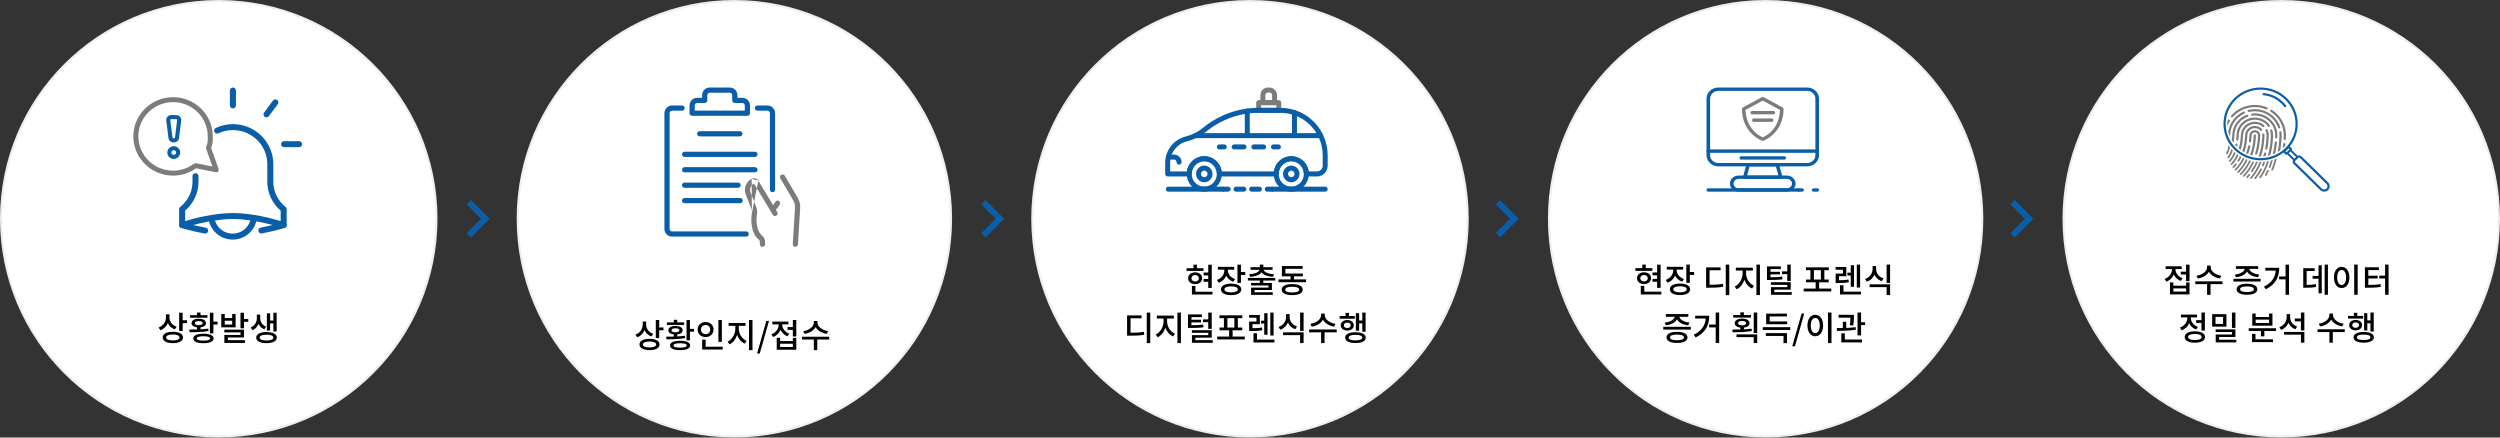 <svg width="1200" height="210" viewBox="0 0 1200 210" fill="none" xmlns="http://www.w3.org/2000/svg">
<rect x="0" y="0" width="1200" height="210" fill="#333333" stroke="none"/>
<circle cx="105" cy="105" r="104.5" fill="white" stroke="#EEEEEE"/>
<path d="M111.675 115C106.331 115 101.671 111.42 100.341 106.296C100.142 105.53 100.608 104.75 101.381 104.552C102.153 104.356 102.94 104.817 103.139 105.583C104.139 109.442 107.65 112.137 111.675 112.137C115.7 112.137 119.214 109.441 120.213 105.579C120.414 104.813 121.204 104.353 121.972 104.548C122.743 104.746 123.208 105.526 123.011 106.291C121.683 111.419 117.023 115 111.675 115Z" fill="#095EA7"/>
<path d="M87.43 109.488C87.133 109.488 86.838 109.398 86.59 109.22C86.21 108.951 85.987 108.517 85.987 108.056V100.427C85.987 99.992 86.186 99.581 86.528 99.309C90.258 96.352 92.398 91.938 92.398 87.201V84.536C92.398 83.745 93.043 83.105 93.842 83.105C94.64 83.105 95.285 83.745 95.285 84.536V87.201C95.285 92.579 92.958 97.605 88.874 101.098V106.101C92.929 104.883 102.719 102.261 111.795 102.261C120.872 102.261 130.661 104.883 134.717 106.101V101.098C130.633 97.605 128.305 92.579 128.305 87.201V78.814C128.305 69.787 120.899 62.444 111.795 62.444C109.367 62.444 107.024 62.961 104.834 63.98C104.106 64.317 103.252 64.007 102.914 63.293C102.576 62.577 102.885 61.724 103.607 61.389C106.185 60.19 108.94 59.581 111.795 59.581C122.49 59.581 131.193 68.208 131.193 78.814V87.201C131.193 91.938 133.332 96.352 137.063 99.309C137.405 99.581 137.604 99.993 137.604 100.427V108.056C137.604 108.517 137.38 108.951 137.001 109.22C136.621 109.489 136.133 109.561 135.696 109.41C135.568 109.369 122.877 105.124 111.795 105.124C100.714 105.124 88.023 109.368 87.897 109.41C87.745 109.462 87.586 109.488 87.43 109.488Z" fill="#095EA7"/>
<path d="M98.474 112.129C98.386 112.129 98.298 112.12 98.207 112.104C91.9 110.939 87.193 109.483 86.996 109.422C86.236 109.186 85.813 108.381 86.051 107.628C86.288 106.874 87.101 106.45 87.86 106.691C87.908 106.705 92.609 108.156 98.737 109.289C99.521 109.435 100.036 110.182 99.892 110.959C99.762 111.646 99.156 112.127 98.474 112.127V112.129Z" fill="#095EA7"/>
<path d="M125.438 112.068C124.758 112.068 124.152 111.59 124.022 110.905C123.873 110.127 124.389 109.379 125.171 109.231C131.142 108.109 135.683 106.705 135.727 106.692C136.49 106.453 137.299 106.875 137.538 107.63C137.776 108.383 137.353 109.187 136.593 109.423C136.401 109.482 131.855 110.887 125.71 112.044C125.619 112.061 125.528 112.07 125.438 112.07V112.068Z" fill="#095EA7"/>
<path d="M111.795 52.02C110.997 52.02 110.351 51.38 110.351 50.588V43.431C110.351 42.64 110.997 42 111.795 42C112.594 42 113.239 42.64 113.239 43.431V50.588C113.239 51.38 112.594 52.02 111.795 52.02Z" fill="#095EA7"/>
<path d="M127.911 56.322C127.614 56.322 127.315 56.232 127.056 56.045C126.415 55.577 126.277 54.681 126.749 54.044L131.028 48.28C131.502 47.643 132.404 47.508 133.046 47.975C133.687 48.443 133.826 49.339 133.354 49.976L129.075 55.74C128.792 56.122 128.354 56.322 127.91 56.322H127.911Z" fill="#095EA7"/>
<path d="M143.556 70.627H136.338C135.539 70.627 134.894 69.988 134.894 69.196C134.894 68.404 135.539 67.765 136.338 67.765H143.556C144.355 67.765 145 68.404 145 69.196C145 69.988 144.355 70.627 143.556 70.627Z" fill="#095EA7"/>
<path d="M83.074 84.291C72.557 84.291 64 75.847 64 65.468C64 55.09 72.557 46.647 83.074 46.647C93.59 46.647 102.147 55.091 102.147 65.468C102.147 67.823 102.147 68.959 101.345 70.981L104.933 81.108C105.075 81.512 104.988 81.961 104.702 82.283C104.419 82.606 103.98 82.753 103.554 82.665L94.144 80.773C90.887 83.076 87.071 84.29 83.074 84.29V84.291ZM83.074 49.027C73.886 49.027 66.412 56.402 66.412 65.468C66.412 74.534 73.886 81.91 83.074 81.91C86.723 81.91 90.2 80.75 93.131 78.554C93.407 78.348 93.763 78.269 94.1 78.336L101.957 79.915L98.919 71.342C98.821 71.065 98.831 70.76 98.945 70.489C99.735 68.629 99.735 67.846 99.735 65.524C99.735 56.401 92.261 49.026 83.074 49.026V49.027Z" fill="#7C7C7C"/>
<path d="M83.582 68.35H83.209C82.023 68.35 81.017 67.47 80.869 66.304L79.806 57.869C79.722 57.203 79.93 56.533 80.377 56.03C80.824 55.529 81.468 55.242 82.143 55.242C82.929 55.242 83.877 55.248 84.661 55.254C85.334 55.26 85.974 55.551 86.416 56.051C86.859 56.553 87.065 57.219 86.982 57.882L85.92 66.304C85.774 67.47 84.768 68.351 83.581 68.351L83.582 68.35ZM82.143 57.178C81.986 57.178 81.887 57.263 81.843 57.313C81.797 57.363 81.725 57.472 81.744 57.629L82.808 66.062C82.833 66.262 83.005 66.412 83.208 66.412H83.582C83.785 66.412 83.957 66.262 83.981 66.063L85.043 57.641C85.063 57.486 84.99 57.378 84.946 57.328C84.902 57.277 84.803 57.192 84.647 57.191C83.867 57.185 82.923 57.179 82.142 57.178H82.143Z" fill="#095EA7"/>
<path d="M83.396 76.284C81.695 76.284 80.311 74.912 80.311 73.226C80.311 71.539 81.695 70.168 83.396 70.168C85.097 70.168 86.481 71.54 86.481 73.226C86.481 74.912 85.097 76.284 83.396 76.284ZM83.396 72.106C82.772 72.106 82.265 72.609 82.265 73.226C82.265 73.843 82.773 74.347 83.396 74.347C84.018 74.347 84.526 73.843 84.526 73.226C84.526 72.609 84.018 72.106 83.396 72.106Z" fill="#095EA7"/>
<path d="M79.662 150.88H81.038V152.288C81.038 155.152 79.598 157.568 77.006 158.528L76.126 157.2C78.43 156.384 79.662 154.416 79.662 152.288V150.88ZM79.982 150.88H81.342V152.432C81.342 154.32 82.59 156.08 84.782 156.8L83.902 158.112C81.422 157.232 79.982 155.024 79.982 152.432V150.88ZM85.998 150.112H87.678V158.88H85.998V150.112ZM87.214 153.712H89.742V155.104H87.214V153.712ZM82.974 159.248C85.982 159.248 87.838 160.256 87.838 161.984C87.838 163.712 85.982 164.72 82.974 164.72C79.95 164.72 78.094 163.712 78.094 161.984C78.094 160.256 79.95 159.248 82.974 159.248ZM82.974 160.56C80.942 160.56 79.758 161.056 79.758 161.984C79.758 162.912 80.942 163.408 82.974 163.408C85.006 163.408 86.174 162.912 86.174 161.984C86.174 161.056 85.006 160.56 82.974 160.56Z" fill="black"/>
<path d="M100.749 150.128H102.429V160.016H100.749V150.128ZM101.789 154.4H104.429V155.792H101.789V154.4ZM97.645 160.176C100.733 160.176 102.525 160.992 102.525 162.464C102.525 163.936 100.733 164.736 97.645 164.736C94.557 164.736 92.781 163.936 92.781 162.464C92.781 160.992 94.557 160.176 97.645 160.176ZM97.645 161.408C95.533 161.408 94.461 161.76 94.461 162.464C94.461 163.152 95.533 163.504 97.645 163.504C99.741 163.504 100.829 163.152 100.829 162.464C100.829 161.76 99.741 161.408 97.645 161.408ZM94.573 156.672H96.253V158.736H94.573V156.672ZM91.053 159.488L90.861 158.192C93.469 158.192 97.005 158.16 99.981 157.744L100.109 158.896C97.021 159.44 93.613 159.488 91.053 159.488ZM91.229 151.28H99.581V152.512H91.229V151.28ZM95.405 153.008C97.517 153.008 98.877 153.792 98.877 155.088C98.877 156.384 97.517 157.168 95.405 157.168C93.293 157.168 91.933 156.384 91.933 155.088C91.933 153.792 93.293 153.008 95.405 153.008ZM95.405 154.112C94.237 154.112 93.517 154.48 93.517 155.088C93.517 155.712 94.237 156.064 95.405 156.064C96.573 156.064 97.293 155.712 97.293 155.088C97.293 154.48 96.573 154.112 95.405 154.112ZM94.573 150H96.253V151.776H94.573V150Z" fill="black"/>
<path d="M106.219 150.736H107.883V152.672H111.451V150.736H113.099V157.12H106.219V150.736ZM107.883 153.952V155.792H111.451V153.952H107.883ZM115.435 150.112H117.115V157.6H115.435V150.112ZM116.411 153.104H119.163V154.48H116.411V153.104ZM107.675 158.24H117.115V161.984H109.355V163.968H107.691V160.768H115.467V159.552H107.675V158.24ZM107.691 163.28H117.595V164.608H107.691V163.28Z" fill="black"/>
<path d="M123.29 151.008H124.602V152.848C124.602 155.168 123.466 157.536 121.21 158.512L120.33 157.216C122.298 156.352 123.29 154.496 123.29 152.848V151.008ZM123.578 151.008H124.906V152.848C124.906 154.448 125.866 156.064 127.754 156.8L126.858 158.08C124.682 157.216 123.578 155.104 123.578 152.848V151.008ZM131.21 150.128H132.794V159.104H131.21V150.128ZM129.13 153.872H131.69V155.232H129.13V153.872ZM128.09 150.4H129.658V158.64H128.09V150.4ZM127.93 159.376C130.954 159.376 132.874 160.368 132.874 162.048C132.874 163.728 130.954 164.72 127.93 164.72C124.874 164.72 122.986 163.728 122.986 162.048C122.986 160.368 124.874 159.376 127.93 159.376ZM127.93 160.656C125.866 160.656 124.634 161.152 124.634 162.048C124.634 162.944 125.866 163.44 127.93 163.44C129.978 163.44 131.194 162.944 131.194 162.048C131.194 161.152 129.978 160.656 127.93 160.656Z" fill="black"/>
<path d="M456.5 105C456.5 162.716 409.935 209.5 352.5 209.5C295.065 209.5 248.5 162.716 248.5 105C248.5 47.284 295.065 0.5 352.5 0.5C409.935 0.5 456.5 47.284 456.5 105Z" fill="white" stroke="#EEEEEE"/>
<path fill-rule="evenodd" clip-rule="evenodd" d="M318.919 54.35C318.919 52.33 320.537 50.633 322.581 50.633H327.403C328.093 50.633 328.653 51.193 328.653 51.883C328.653 52.574 328.093 53.133 327.403 53.133H322.581C321.971 53.133 321.419 53.657 321.419 54.35V109.85C321.419 110.543 321.971 111.067 322.581 111.067H358.169C358.859 111.067 359.419 111.626 359.419 112.317C359.419 113.007 358.859 113.567 358.169 113.567H322.581C320.537 113.567 318.919 111.87 318.919 109.85V54.35Z" fill="#095EA7"/>
<path fill-rule="evenodd" clip-rule="evenodd" d="M362.32 51.883C362.32 51.193 362.879 50.633 363.57 50.633H368.392C370.435 50.633 372.053 52.33 372.053 54.35V91.017C372.053 91.707 371.493 92.267 370.803 92.267C370.113 92.267 369.553 91.707 369.553 91.017V54.35C369.553 53.657 369.001 53.133 368.392 53.133H363.57C362.879 53.133 362.32 52.574 362.32 51.883Z" fill="#095EA7"/>
<path fill-rule="evenodd" clip-rule="evenodd" d="M337.003 45.717C337.003 43.691 338.616 42 340.664 42H350.308C352.357 42 353.97 43.691 353.97 45.717V46.933H356.336C358.385 46.933 359.997 48.625 359.997 50.65V54.35C359.997 55.04 359.438 55.6 358.747 55.6H332.225C331.535 55.6 330.975 55.04 330.975 54.35V50.65C330.975 48.625 332.588 46.933 334.636 46.933H337.003V45.717ZM340.664 44.5C340.05 44.5 339.503 45.018 339.503 45.717V48.183C339.503 48.874 338.943 49.433 338.253 49.433H334.636C334.022 49.433 333.475 49.951 333.475 50.65V53.1H357.497V50.65C357.497 49.951 356.95 49.433 356.336 49.433H352.72C352.029 49.433 351.47 48.874 351.47 48.183V45.717C351.47 45.018 350.923 44.5 350.308 44.5H340.664Z" fill="#095EA7"/>
<path fill-rule="evenodd" clip-rule="evenodd" d="M334.592 64.217C334.592 63.526 335.151 62.967 335.842 62.967H355.131C355.821 62.967 356.381 63.526 356.381 64.217C356.381 64.907 355.821 65.467 355.131 65.467H335.842C335.151 65.467 334.592 64.907 334.592 64.217Z" fill="#095EA7"/>
<path fill-rule="evenodd" clip-rule="evenodd" d="M327.358 74.083C327.358 73.393 327.918 72.833 328.608 72.833H362.364C363.054 72.833 363.614 73.393 363.614 74.083C363.614 74.774 363.054 75.333 362.364 75.333H328.608C327.918 75.333 327.358 74.774 327.358 74.083Z" fill="#095EA7"/>
<path fill-rule="evenodd" clip-rule="evenodd" d="M327.358 81.483C327.358 80.793 327.918 80.233 328.608 80.233H362.364C363.054 80.233 363.614 80.793 363.614 81.483C363.614 82.174 363.054 82.733 362.364 82.733H328.608C327.918 82.733 327.358 82.174 327.358 81.483Z" fill="#095EA7"/>
<path fill-rule="evenodd" clip-rule="evenodd" d="M327.358 88.883C327.358 88.193 327.918 87.633 328.608 87.633H354.275C354.965 87.633 355.525 88.193 355.525 88.883C355.525 89.574 354.965 90.133 354.275 90.133H328.608C327.918 90.133 327.358 89.574 327.358 88.883Z" fill="#095EA7"/>
<path fill-rule="evenodd" clip-rule="evenodd" d="M327.358 96.283C327.358 95.593 327.918 95.033 328.608 95.033H355.287C355.978 95.033 356.537 95.593 356.537 96.283C356.537 96.974 355.978 97.533 355.287 97.533H328.608C327.918 97.533 327.358 96.974 327.358 96.283Z" fill="#095EA7"/>
<path fill-rule="evenodd" clip-rule="evenodd" d="M364.014 86.735C364.014 86.735 364.014 86.734 364.014 86.735L373.08 101.806C373.435 102.397 373.244 103.165 372.653 103.521C372.061 103.877 371.293 103.686 370.937 103.094L361.895 88.062C360.348 88.886 359.634 90.801 360.299 92.501L363.008 99.428C363.401 100.432 363.54 101.534 363.374 102.62C363.188 103.842 362.999 105.847 363.29 107.891C363.582 109.942 364.334 111.881 365.892 113.183L365.893 113.184C366.732 113.886 367.232 114.931 367.232 116.047V117.25C367.232 117.94 366.673 118.5 365.982 118.5C365.292 118.5 364.732 117.94 364.732 117.25V116.047C364.732 115.682 364.568 115.335 364.288 115.1C362.073 113.249 361.153 110.618 360.815 108.243C360.476 105.861 360.698 103.587 360.903 102.244M364.014 86.735C363.354 85.637 361.961 85.22 360.808 85.809ZM360.808 85.809C358.055 87.217 356.842 90.526 357.971 93.412C357.971 93.412 357.971 93.412 357.971 93.412L360.68 100.34C360.92 100.953 360.999 101.612 360.903 102.244" fill="#7C7C7C"/>
<path fill-rule="evenodd" clip-rule="evenodd" d="M374.993 83.895C375.588 83.546 376.354 83.746 376.703 84.341L382.897 94.906C382.898 94.907 382.898 94.908 382.899 94.909C383.788 96.412 384.192 98.15 384.094 99.881L384.094 99.887L384.094 99.887L383.021 117.327C382.979 118.016 382.386 118.54 381.697 118.498C381.008 118.455 380.483 117.862 380.526 117.173L381.598 99.74C381.598 99.739 381.598 99.738 381.599 99.737C381.669 98.485 381.374 97.241 380.746 96.18L380.743 96.175L380.743 96.175L374.547 85.606C374.198 85.01 374.397 84.244 374.993 83.895Z" fill="#7C7C7C"/>
<path fill-rule="evenodd" clip-rule="evenodd" d="M373.767 96.396C374.386 96.701 374.64 97.451 374.335 98.07C373.572 99.616 372.431 100.715 371.564 101.397C371.021 101.824 370.235 101.731 369.808 101.188C369.381 100.645 369.475 99.86 370.018 99.433C370.717 98.882 371.554 98.057 372.093 96.964C372.398 96.344 373.148 96.09 373.767 96.396Z" fill="#7C7C7C"/>
<path d="M313.544 160.22L312.68 161.516C311.128 160.956 309.976 159.852 309.368 158.492C308.728 160.06 307.544 161.308 305.88 161.916L305 160.604C307.272 159.82 308.504 157.852 308.504 155.772V154.348H310.168V155.9C310.168 157.756 311.4 159.516 313.544 160.22ZM311.768 166.764C313.784 166.764 314.952 166.268 314.952 165.34C314.952 164.444 313.784 163.932 311.768 163.932C309.752 163.932 308.584 164.444 308.584 165.34C308.584 166.268 309.752 166.764 311.768 166.764ZM311.768 162.636C314.76 162.636 316.584 163.644 316.584 165.34C316.584 167.052 314.76 168.06 311.768 168.06C308.792 168.06 306.952 167.052 306.952 165.34C306.952 163.644 308.792 162.636 311.768 162.636ZM316.424 157.18H318.472V158.54H316.424V162.284H314.776V153.596H316.424V157.18Z" fill="black"/>
<path d="M328.359 154.764V155.98H320.103V154.764H323.415V153.5H325.079V154.764H328.359ZM322.343 158.524C322.343 159.148 323.079 159.5 324.231 159.5C325.399 159.5 326.119 159.148 326.119 158.524C326.119 157.916 325.399 157.564 324.231 157.564C323.079 157.564 322.343 157.916 322.343 158.524ZM328.759 161.164L328.887 162.284C325.847 162.828 322.455 162.876 319.927 162.876L319.735 161.596C320.823 161.596 322.087 161.596 323.415 161.548V160.54C321.783 160.348 320.791 159.628 320.791 158.524C320.791 157.244 322.151 156.476 324.231 156.476C326.311 156.476 327.671 157.244 327.671 158.524C327.671 159.612 326.679 160.348 325.079 160.54V161.484C326.327 161.42 327.591 161.324 328.759 161.164ZM326.455 166.86C328.535 166.86 329.607 166.508 329.607 165.82C329.607 165.116 328.535 164.764 326.455 164.764C324.359 164.764 323.287 165.116 323.287 165.82C323.287 166.508 324.359 166.86 326.455 166.86ZM326.455 163.564C329.495 163.564 331.271 164.348 331.271 165.82C331.271 167.276 329.495 168.076 326.455 168.076C323.399 168.076 321.623 167.276 321.623 165.82C321.623 164.348 323.399 163.564 326.455 163.564ZM331.175 157.852H333.159V159.212H331.175V163.372H329.527V153.628H331.175V157.852Z" fill="black"/>
<path d="M346.486 153.612V164.108H344.837V153.612H346.486ZM336.469 158.188C336.469 159.5 337.414 160.38 338.694 160.38C339.958 160.38 340.917 159.5 340.917 158.188C340.917 156.86 339.958 155.996 338.694 155.996C337.414 155.996 336.469 156.86 336.469 158.188ZM342.517 158.188C342.517 160.284 340.87 161.804 338.694 161.804C336.518 161.804 334.853 160.284 334.853 158.188C334.853 156.076 336.518 154.572 338.694 154.572C340.87 154.572 342.517 156.076 342.517 158.188ZM338.709 166.444H346.902V167.788H337.045V163.052H338.709V166.444Z" fill="black"/>
<path d="M354.628 156.412V157.788C354.628 160.188 356.116 162.684 358.372 163.644L357.46 164.94C355.78 164.204 354.484 162.636 353.812 160.764C353.172 162.78 351.876 164.492 350.18 165.308L349.236 163.996C351.476 162.956 352.964 160.268 352.964 157.788V156.412H349.748V155.052H357.844V156.412H354.628ZM359.524 153.612H361.188V168.06H359.524V153.612Z" fill="black"/>
<path d="M363.395 169.708L367.843 154.044H369.123L364.675 169.708H363.395Z" fill="black"/>
<path d="M378.845 160.14L378.029 161.436C376.429 160.86 375.277 159.724 374.653 158.332C374.013 159.884 372.797 161.148 371.085 161.74L370.237 160.444C372.477 159.676 373.789 157.756 373.789 155.82V155.724H370.733V154.38H378.461V155.724H375.453V155.804C375.453 157.596 376.685 159.388 378.845 160.14ZM380.573 166.556V165.004H374.461V166.556H380.573ZM380.573 163.708V162.14H382.221V167.884H372.829V162.14H374.461V163.708H380.573ZM380.557 153.612H382.221V161.5H380.557V158.348H378.013V156.988H380.557V153.612Z" fill="black"/>
<path d="M397.468 158.94L396.828 160.268C394.428 159.884 392.46 158.668 391.516 157.004C390.588 158.684 388.588 159.884 386.188 160.268L385.548 158.94C388.492 158.524 390.636 156.748 390.636 154.844V154.076H392.38V154.844C392.38 156.716 394.556 158.524 397.468 158.94ZM398.028 161.628V162.972H392.284V168.076H390.636V162.972H384.972V161.628H398.028Z" fill="black"/>
<circle cx="600" cy="105" r="104.5" fill="white" stroke="#EEEEEE"/>
<g clip-path="url(#clip0_583_926)">
<path d="M613.81 54.163H604.157C603.497 54.163 602.966 53.623 602.966 52.961V49.272C602.966 48.607 603.501 48.07 604.157 48.07H613.81C614.469 48.07 615 48.607 615 49.272V52.961C615 53.626 614.469 54.163 613.81 54.163ZM605.347 51.755H612.616V50.474H605.347V51.755Z" fill="#7C7C7C"/>
<path d="M611.791 50.477H606.176C605.516 50.477 604.985 49.938 604.985 49.275V45.685C604.985 43.653 606.622 42.003 608.632 42.003H609.338C611.35 42.003 612.985 43.656 612.985 45.685V49.275C612.985 49.941 612.45 50.477 611.794 50.477H611.791ZM607.366 48.07H610.597V45.682C610.597 44.978 610.028 44.407 609.335 44.407H608.629C607.932 44.407 607.366 44.981 607.366 45.682V48.07Z" fill="#7C7C7C"/>
<path d="M578.052 92C573.405 92 569.624 88.183 569.624 83.491C569.624 78.8 573.405 74.982 578.052 74.982C582.698 74.982 586.476 78.8 586.476 83.491C586.476 88.183 582.698 92 578.052 92ZM578.052 77.389C574.717 77.389 572.005 80.128 572.005 83.491C572.005 86.854 574.717 89.593 578.052 89.593C581.386 89.593 584.095 86.854 584.095 83.491C584.095 80.128 581.386 77.389 578.052 77.389Z" fill="#095EA7"/>
<path d="M578.052 87.488C575.867 87.488 574.092 85.693 574.092 83.491C574.092 81.289 575.867 79.494 578.052 79.494C580.236 79.494 582.011 81.286 582.011 83.491C582.011 85.696 580.233 87.488 578.052 87.488ZM578.052 81.901C577.183 81.901 576.477 82.614 576.477 83.491C576.477 84.368 577.183 85.081 578.052 85.081C578.92 85.081 579.627 84.368 579.627 83.491C579.627 82.614 578.92 81.901 578.052 81.901Z" fill="#095EA7"/>
<path d="M619.816 87.488C617.631 87.488 615.856 85.693 615.856 83.491C615.856 81.289 617.631 79.494 619.816 79.494C622 79.494 623.775 81.286 623.775 83.491C623.775 85.696 621.997 87.488 619.816 87.488ZM619.816 81.901C618.947 81.901 618.241 82.614 618.241 83.491C618.241 84.368 618.947 85.081 619.816 85.081C620.684 85.081 621.391 84.368 621.391 83.491C621.391 82.614 620.684 81.901 619.816 81.901Z" fill="#095EA7"/>
<path d="M619.816 92C615.169 92 611.388 88.183 611.388 83.491C611.388 78.8 615.169 74.982 619.816 74.982C624.462 74.982 628.243 78.8 628.243 83.491C628.243 88.183 624.462 92 619.816 92ZM619.816 77.389C616.484 77.389 613.772 80.128 613.772 83.491C613.772 86.854 616.484 89.593 619.816 89.593C623.147 89.593 625.862 86.854 625.862 83.491C625.862 80.128 623.15 77.389 619.816 77.389Z" fill="#095EA7"/>
<path d="M633.934 66.316H573.761C573.102 66.316 572.571 65.776 572.571 65.113C572.571 64.451 573.105 63.911 573.761 63.911H633.934C634.593 63.911 635.124 64.448 635.124 65.113C635.124 65.779 634.59 66.316 633.934 66.316Z" fill="#095EA7"/>
<path d="M598.698 66.315C598.038 66.315 597.504 65.776 597.504 65.113V53.301C597.504 52.636 598.038 52.099 598.698 52.099C599.357 52.099 599.888 52.636 599.888 53.301V65.113C599.888 65.779 599.357 66.315 598.698 66.315Z" fill="#095EA7"/>
<path d="M565.961 79.043C565.305 79.043 564.771 78.506 564.771 77.841C564.771 77.175 564.221 76.601 563.543 76.601H560.809C560.149 76.601 559.618 76.061 559.618 75.399C559.618 74.736 560.152 74.197 560.809 74.197H563.543C565.533 74.197 567.152 75.831 567.152 77.841C567.152 78.506 566.621 79.043 565.961 79.043Z" fill="#095EA7"/>
<path d="M632.181 84.693H627.05C626.39 84.693 625.859 84.154 625.859 83.491C625.859 80.128 623.147 77.389 619.812 77.389C616.478 77.389 613.769 80.128 613.769 83.491C613.769 84.157 613.238 84.693 612.578 84.693H585.286C584.626 84.693 584.095 84.154 584.095 83.491C584.095 80.128 581.386 77.389 578.052 77.389C574.717 77.389 572.005 80.128 572.005 83.491C572.005 84.157 571.474 84.693 570.814 84.693H560.474C559.815 84.693 559.284 84.154 559.284 83.491V78.191C559.284 72.136 563.39 66.906 569.274 65.467C572.264 64.735 575.049 63.318 577.549 61.255C581.608 57.907 590.239 52.248 602.576 51.787C602.644 51.774 602.713 51.768 602.785 51.768H603.397C603.979 51.758 604.591 51.752 605.216 51.768H614.688C627.15 51.768 637.287 62.003 637.287 74.585V79.544C637.287 82.384 634.999 84.696 632.184 84.696L632.181 84.693ZM628.156 82.286H632.181C633.681 82.286 634.899 81.055 634.899 79.541V74.582C634.899 63.328 625.831 54.172 614.685 54.172H605.197C604.579 54.159 603.994 54.163 603.419 54.172H602.963C602.923 54.178 602.879 54.181 602.838 54.181C591.101 54.569 582.901 59.946 579.058 63.116C576.277 65.41 573.177 66.987 569.836 67.805C565.027 68.978 561.671 73.253 561.671 78.191V82.286H569.711C570.293 78.162 573.811 74.982 578.055 74.982C582.298 74.982 585.817 78.162 586.398 82.286H611.475C612.057 78.162 615.578 74.982 619.819 74.982C624.059 74.982 627.581 78.162 628.162 82.286H628.156Z" fill="#095EA7"/>
<path d="M587.67 71.72H585.286C584.626 71.72 584.095 71.183 584.095 70.518C584.095 69.852 584.63 69.316 585.286 69.316H587.67C588.329 69.316 588.861 69.852 588.861 70.518C588.861 71.183 588.329 71.72 587.67 71.72Z" fill="#095EA7"/>
<path d="M606.538 71.72H601.819C601.16 71.72 600.629 71.183 600.629 70.518C600.629 69.852 601.16 69.316 601.819 69.316H606.538C607.197 69.316 607.729 69.852 607.729 70.518C607.729 71.183 607.197 71.72 606.538 71.72ZM597.104 71.72H592.385C591.726 71.72 591.195 71.183 591.195 70.518C591.195 69.852 591.726 69.316 592.385 69.316H597.104C597.763 69.316 598.295 69.852 598.295 70.518C598.295 71.183 597.76 71.72 597.104 71.72Z" fill="#095EA7"/>
<path d="M613.641 71.72H611.257C610.6 71.72 610.066 71.183 610.066 70.518C610.066 69.852 610.6 69.316 611.257 69.316H613.641C614.3 69.316 614.831 69.852 614.831 70.518C614.831 71.183 614.3 71.72 613.641 71.72Z" fill="#095EA7"/>
<path d="M621.35 66.315C620.691 66.315 620.159 65.776 620.159 65.113V54.039C620.159 53.374 620.691 52.837 621.35 52.837C622.009 52.837 622.54 53.377 622.54 54.039V65.113C622.54 65.779 622.009 66.315 621.35 66.315Z" fill="#095EA7"/>
<path d="M636.093 92H610.66C610 92 609.469 91.46 609.469 90.798C609.469 90.135 610.003 89.596 610.66 89.596H636.093C636.752 89.596 637.284 90.135 637.284 90.798C637.284 91.46 636.752 92 636.093 92Z" fill="#095EA7"/>
<path d="M589.536 92H587.151C586.492 92 585.961 91.46 585.961 90.798C585.961 90.135 586.492 89.596 587.151 89.596H589.536C590.195 89.596 590.726 90.135 590.726 90.798C590.726 91.46 590.192 92 589.536 92Z" fill="#095EA7"/>
<path d="M604.529 92H600.782C600.123 92 599.591 91.46 599.591 90.798C599.591 90.135 600.123 89.596 600.782 89.596H604.529C605.188 89.596 605.719 90.135 605.719 90.798C605.719 91.46 605.188 92 604.529 92ZM597.035 92H593.289C592.629 92 592.098 91.46 592.098 90.798C592.098 90.135 592.629 89.596 593.289 89.596H597.035C597.695 89.596 598.226 90.135 598.226 90.798C598.226 91.46 597.691 92 597.035 92Z" fill="#095EA7"/>
<path d="M610.66 92H608.275C607.616 92 607.085 91.46 607.085 90.798C607.085 90.135 607.619 89.596 608.275 89.596H610.66C611.319 89.596 611.85 90.135 611.85 90.798C611.85 91.46 611.316 92 610.66 92Z" fill="#095EA7"/>
<path d="M587.154 92H560.809C560.149 92 559.618 91.46 559.618 90.798C559.618 90.135 560.152 89.596 560.809 89.596H587.154C587.814 89.596 588.345 90.135 588.345 90.798C588.345 91.46 587.811 92 587.154 92Z" fill="#095EA7"/>
</g>
<path d="M579.958 127.064H581.638V138.2H579.958V127.064ZM577.734 130.824H580.614V132.184H577.734V130.824ZM577.734 133.928H580.614V135.272H577.734V133.928ZM569.542 128.728H577.67V130.056H569.542V128.728ZM573.67 130.728C575.638 130.728 577.03 131.88 577.03 133.56C577.03 135.24 575.638 136.392 573.67 136.392C571.702 136.392 570.309 135.24 570.309 133.56C570.309 131.88 571.702 130.728 573.67 130.728ZM573.67 132.04C572.614 132.04 571.893 132.632 571.893 133.56C571.893 134.504 572.614 135.096 573.67 135.096C574.726 135.096 575.462 134.504 575.462 133.56C575.462 132.632 574.726 132.04 573.67 132.04ZM572.853 127.032H574.518V129.56H572.853V127.032ZM572.117 140.024H581.974V141.384H572.117V140.024ZM572.117 137.256H573.798V140.664H572.117V137.256Z" fill="black"/>
<path d="M587.684 128.648H589.06V129.704C589.06 132.44 587.572 134.808 584.948 135.704L584.116 134.376C586.404 133.592 587.684 131.704 587.684 129.704V128.648ZM588.004 128.648H589.364V129.704C589.364 131.512 590.58 133.208 592.82 133.928L592.02 135.24C589.428 134.408 588.004 132.232 588.004 129.704V128.648ZM584.58 128.088H592.436V129.432H584.58V128.088ZM593.972 127.048H595.652V135.8H593.972V127.048ZM595.188 130.6H597.716V131.992H595.188V130.6ZM590.948 136.136C593.94 136.136 595.812 137.16 595.812 138.888C595.812 140.632 593.94 141.656 590.948 141.656C587.94 141.656 586.068 140.632 586.068 138.888C586.068 137.16 587.94 136.136 590.948 136.136ZM590.948 137.464C588.916 137.464 587.732 137.96 587.732 138.888C587.732 139.832 588.916 140.344 590.948 140.344C592.98 140.344 594.148 139.832 594.148 138.888C594.148 137.96 592.98 137.464 590.948 137.464Z" fill="black"/>
<path d="M604.723 134.392H606.387V136.568H604.723V134.392ZM598.979 133.416H612.147V134.664H598.979V133.416ZM604.723 127H606.387V128.76H604.723V127ZM604.627 128.872H606.099V129.128C606.099 131.336 603.651 132.648 600.051 132.888L599.587 131.624C602.755 131.464 604.627 130.456 604.627 129.128V128.872ZM605.011 128.872H606.483V129.128C606.483 130.456 608.355 131.464 611.523 131.624L611.043 132.888C607.459 132.648 605.011 131.336 605.011 129.128V128.872ZM600.259 128.264H610.851V129.512H600.259V128.264ZM600.515 135.8H610.515V139.192H602.195V140.792H600.531V138.04H608.867V137.032H600.515V135.8ZM600.531 140.296H610.931V141.544H600.531V140.296Z" fill="black"/>
<path d="M613.682 134.104H626.898V135.448H613.682V134.104ZM619.458 131.832H621.122V134.648H619.458V131.832ZM615.314 131.304H625.378V132.632H615.314V131.304ZM615.314 127.704H625.282V129.032H616.978V132.12H615.314V127.704ZM620.258 136.36C623.394 136.36 625.298 137.32 625.298 139.016C625.298 140.712 623.394 141.672 620.258 141.672C617.122 141.672 615.218 140.712 615.218 139.016C615.218 137.32 617.122 136.36 620.258 136.36ZM620.258 137.64C618.114 137.64 616.914 138.12 616.914 139.016C616.914 139.912 618.114 140.376 620.258 140.376C622.402 140.376 623.602 139.912 623.602 139.016C623.602 138.12 622.402 137.64 620.258 137.64Z" fill="black"/>
<path d="M550.44 150.048H552.12V164.704H550.44V150.048ZM541 159.728H542.216C545.192 159.728 547 159.648 549.08 159.264L549.24 160.656C547.128 161.056 545.24 161.136 542.216 161.136H541V159.728ZM541 151.392H547.96V152.768H542.664V160.256H541V151.392Z" fill="black"/>
<path d="M558.519 152.24H559.863V154.288C559.863 157.504 558.215 160.688 555.703 161.888L554.743 160.56C556.999 159.52 558.519 156.784 558.519 154.288V152.24ZM558.871 152.24H560.199V154.288C560.199 156.704 561.703 159.232 563.991 160.192L563.063 161.52C560.519 160.384 558.871 157.424 558.871 154.288V152.24ZM555.271 151.504H563.447V152.896H555.271V151.504ZM565.159 150.048H566.839V164.672H565.159V150.048Z" fill="black"/>
<path d="M570.229 156.096H571.333C574.053 156.096 575.638 156.064 577.526 155.776L577.653 157.088C575.717 157.392 574.101 157.424 571.333 157.424H570.229V156.096ZM570.229 150.912H576.886V152.224H571.893V156.944H570.229V150.912ZM571.445 153.488H576.47V154.736H571.445V153.488ZM577.414 153.296H580.31V154.624H577.414V153.296ZM579.958 150.048H581.622V157.872H579.958V150.048ZM572.101 158.48H581.622V162.08H573.782V164.08H572.134V160.864H579.974V159.76H572.101V158.48ZM572.134 163.248H582.118V164.544H572.134V163.248Z" fill="black"/>
<path d="M584.244 161.552H597.492V162.928H584.244V161.552ZM589.988 157.984H591.652V162.176H589.988V157.984ZM585.332 151.36H596.308V152.72H585.332V151.36ZM585.38 157.216H596.276V158.544H585.38V157.216ZM587.476 152.464H589.156V157.408H587.476V152.464ZM592.5 152.464H594.164V157.408H592.5V152.464Z" fill="black"/>
<path d="M599.587 157.552H600.547C602.611 157.552 604.051 157.504 605.747 157.184L605.907 158.496C604.163 158.832 602.675 158.896 600.547 158.896H599.587V157.552ZM599.555 151.2H604.723V155.616H601.203V158.176H599.587V154.352H603.091V152.512H599.555V151.2ZM605.267 153.92H607.987V155.28H605.267V153.92ZM609.747 150.048H611.331V161.04H609.747V150.048ZM606.835 150.32H608.419V160.688H606.835V150.32ZM601.667 163.024H611.747V164.384H601.667V163.024ZM601.667 159.968H603.347V163.968H601.667V159.968Z" fill="black"/>
<path d="M617.314 150.736H618.706V152.144C618.706 154.912 617.186 157.344 614.546 158.272L613.714 156.944C616.034 156.144 617.314 154.176 617.314 152.144V150.736ZM617.634 150.736H619.01V152.144C619.01 154.112 620.29 155.952 622.562 156.688L621.73 158.016C619.122 157.12 617.634 154.848 617.634 152.144V150.736ZM615.874 159.504H625.73V164.672H624.05V160.864H615.874V159.504ZM624.05 150.048H625.73V158.816H624.05V150.048Z" fill="black"/>
<path d="M634.128 150.528H635.6V151.28C635.6 154.08 633.024 156.256 629.648 156.8L628.993 155.44C631.953 155.024 634.128 153.2 634.128 151.28V150.528ZM634.432 150.528H635.888V151.28C635.888 153.168 638.08 155.024 641.04 155.44L640.384 156.8C637.008 156.256 634.432 154.064 634.432 151.28V150.528ZM634.128 159.2H635.792V164.672H634.128V159.2ZM628.4 158.144H641.617V159.52H628.4V158.144Z" fill="black"/>
<path d="M653.903 150.048H655.487V159.264H653.903V150.048ZM651.775 153.856H654.351V155.232H651.775V153.856ZM650.815 150.336H652.383V158.752H650.815V150.336ZM643.039 151.68H650.303V152.992H643.039V151.68ZM646.687 153.616C648.527 153.616 649.823 154.64 649.823 156.144C649.823 157.664 648.527 158.672 646.687 158.672C644.863 158.672 643.551 157.664 643.551 156.144C643.551 154.64 644.863 153.616 646.687 153.616ZM646.687 154.848C645.711 154.848 645.055 155.344 645.055 156.144C645.055 156.96 645.711 157.456 646.687 157.456C647.663 157.456 648.319 156.96 648.319 156.144C648.319 155.344 647.663 154.848 646.687 154.848ZM645.855 150.176H647.503V152.512H645.855V150.176ZM650.623 159.472C653.711 159.472 655.567 160.4 655.567 162.064C655.567 163.712 653.711 164.656 650.623 164.656C647.535 164.656 645.679 163.712 645.679 162.064C645.679 160.4 647.535 159.472 650.623 159.472ZM650.623 160.736C648.511 160.736 647.343 161.184 647.343 162.064C647.343 162.928 648.511 163.392 650.623 163.392C652.719 163.392 653.887 162.928 653.887 162.064C653.887 161.184 652.719 160.736 650.623 160.736Z" fill="black"/>
<path d="M951.5 105C951.5 162.716 904.935 209.5 847.5 209.5C790.065 209.5 743.5 162.716 743.5 105C743.5 47.284 790.065 0.5 847.5 0.5C904.935 0.5 951.5 47.284 951.5 105Z" fill="white" stroke="#EEEEEE"/>
<g clip-path="url(#clip1_583_926)">
<path d="M846.125 67.613C846.024 67.613 845.923 67.592 845.833 67.561C845.744 67.529 836.28 64.177 836.111 52.319C836.111 52.025 836.268 51.753 836.538 51.606L845.688 46.651C845.957 46.505 846.283 46.505 846.552 46.651L855.702 51.606C855.971 51.753 856.139 52.025 856.128 52.319C855.971 64.187 846.507 67.529 846.406 67.561C846.316 67.592 846.215 67.613 846.114 67.613H846.125ZM837.851 52.769C838.188 62.019 844.666 65.308 846.125 65.937C847.63 65.308 854.063 62.092 854.388 52.769L846.114 48.285L837.84 52.769H837.851Z" fill="#7C7C7C"/>
<path d="M854.781 85.872H837.47C837.2 85.872 836.953 85.757 836.785 85.558C836.616 85.359 836.56 85.097 836.639 84.856L838.334 78.843C838.435 78.487 838.783 78.246 839.176 78.246H853.086C853.479 78.246 853.827 78.497 853.917 78.843L855.612 84.856C855.679 85.097 855.623 85.359 855.466 85.558C855.298 85.757 855.051 85.872 854.781 85.872ZM838.592 84.259H853.658L852.412 79.859H839.827L838.581 84.259H838.592Z" fill="#095EA7"/>
<path d="M867.411 79.859H824.851C821.696 79.859 819.125 77.46 819.125 74.516V47.332C819.125 44.451 821.64 42.052 824.727 42H867.501C870.611 42.052 873.125 44.451 873.125 47.332V74.516C873.125 77.46 870.554 79.859 867.4 79.859H867.411ZM867.501 43.613H824.75C822.606 43.655 820.854 45.321 820.854 47.332V74.516C820.854 76.57 822.639 78.246 824.84 78.246H867.4C869.6 78.246 871.385 76.58 871.385 74.516V47.332C871.385 45.321 869.634 43.655 867.478 43.613H867.501Z" fill="#095EA7"/>
<path d="M872.261 73.332H819.99C819.507 73.332 819.125 72.976 819.125 72.526C819.125 72.075 819.507 71.719 819.99 71.719H872.261C872.744 71.719 873.125 72.075 873.125 72.526C873.125 72.976 872.744 73.332 872.261 73.332Z" fill="#095EA7"/>
<path d="M857.745 92H834.506C832.216 92 830.363 90.261 830.363 88.135C830.363 86.008 832.227 84.269 834.506 84.269H857.734C860.024 84.269 861.876 86.008 861.876 88.135C861.876 90.261 860.013 92 857.734 92H857.745ZM834.517 85.872C833.181 85.872 832.103 86.888 832.103 88.124C832.103 89.36 833.192 90.376 834.517 90.376H857.745C859.081 90.376 860.159 89.36 860.159 88.124C860.159 86.888 859.07 85.872 857.745 85.872H834.506H834.517Z" fill="#095EA7"/>
<path d="M856.443 76.611H835.808C835.325 76.611 834.944 76.255 834.944 75.805C834.944 75.354 835.325 74.998 835.808 74.998H856.431C856.914 74.998 857.296 75.354 857.296 75.805C857.296 76.255 856.914 76.611 856.431 76.611H856.443Z" fill="#095EA7"/>
<path d="M851.211 54.885H841.051C840.568 54.885 840.186 54.529 840.186 54.078C840.186 53.628 840.568 53.272 841.051 53.272H851.211C851.694 53.272 852.075 53.628 852.075 54.078C852.075 54.529 851.694 54.885 851.211 54.885Z" fill="#7C7C7C"/>
<path d="M850.403 58.489H841.848C841.365 58.489 840.984 58.132 840.984 57.682C840.984 57.231 841.365 56.875 841.848 56.875H850.403C850.885 56.875 851.267 57.231 851.267 57.682C851.267 58.132 850.885 58.489 850.403 58.489Z" fill="#7C7C7C"/>
<path d="M865.02 92H863.291C862.808 92 862.426 91.644 862.426 91.193C862.426 90.743 862.808 90.387 863.291 90.387H865.02C865.502 90.387 865.884 90.743 865.884 91.193C865.884 91.644 865.502 92 865.02 92Z" fill="#095EA7"/>
<path d="M872.261 92H870.532C870.049 92 869.668 91.644 869.668 91.193C869.668 90.743 870.049 90.387 870.532 90.387H872.261C872.744 90.387 873.125 90.743 873.125 91.193C873.125 91.644 872.744 92 872.261 92Z" fill="#095EA7"/>
<path d="M863.291 92H819.99C819.507 92 819.125 91.644 819.125 91.193C819.125 90.743 819.507 90.387 819.99 90.387H863.291C863.774 90.387 864.155 90.743 864.155 91.193C864.155 91.644 863.774 92 863.291 92Z" fill="#095EA7"/>
</g>
<path d="M795.416 127.032H797.096V138.168H795.416V127.032ZM793.192 130.792H796.072V132.152H793.192V130.792ZM793.192 133.896H796.072V135.24H793.192V133.896ZM785 128.696H793.128V130.024H785V128.696ZM789.128 130.696C791.096 130.696 792.488 131.848 792.488 133.528C792.488 135.208 791.096 136.36 789.128 136.36C787.16 136.36 785.768 135.208 785.768 133.528C785.768 131.848 787.16 130.696 789.128 130.696ZM789.128 132.008C788.072 132.008 787.352 132.6 787.352 133.528C787.352 134.472 788.072 135.064 789.128 135.064C790.184 135.064 790.92 134.472 790.92 133.528C790.92 132.6 790.184 132.008 789.128 132.008ZM788.312 127H789.976V129.528H788.312V127ZM787.576 139.992H797.432V141.352H787.576V139.992ZM787.576 137.224H789.256V140.632H787.576V137.224Z" fill="black"/>
<path d="M803.143 128.616H804.519V129.672C804.519 132.408 803.031 134.776 800.407 135.672L799.575 134.344C801.863 133.56 803.143 131.672 803.143 129.672V128.616ZM803.463 128.616H804.823V129.672C804.823 131.48 806.039 133.176 808.279 133.896L807.479 135.208C804.887 134.376 803.463 132.2 803.463 129.672V128.616ZM800.039 128.056H807.895V129.4H800.039V128.056ZM809.431 127.016H811.111V135.768H809.431V127.016ZM810.647 130.568H813.175V131.96H810.647V130.568ZM806.407 136.104C809.399 136.104 811.271 137.128 811.271 138.856C811.271 140.6 809.399 141.624 806.407 141.624C803.399 141.624 801.527 140.6 801.527 138.856C801.527 137.128 803.399 136.104 806.407 136.104ZM806.407 137.432C804.375 137.432 803.191 137.928 803.191 138.856C803.191 139.8 804.375 140.312 806.407 140.312C808.439 140.312 809.607 139.8 809.607 138.856C809.607 137.928 808.439 137.432 806.407 137.432Z" fill="black"/>
<path d="M828.367 127.016H830.047V141.672H828.367V127.016ZM818.927 136.696H820.143C823.119 136.696 824.927 136.616 827.007 136.232L827.167 137.624C825.055 138.024 823.167 138.104 820.143 138.104H818.927V136.696ZM818.927 128.36H825.887V129.736H820.591V137.224H818.927V128.36Z" fill="black"/>
<path d="M836.446 129.208H837.79V131.256C837.79 134.472 836.142 137.656 833.63 138.856L832.67 137.528C834.926 136.488 836.446 133.752 836.446 131.256V129.208ZM836.798 129.208H838.126V131.256C838.126 133.672 839.63 136.2 841.918 137.16L840.99 138.488C838.446 137.352 836.798 134.392 836.798 131.256V129.208ZM833.198 128.472H841.374V129.864H833.198V128.472ZM843.086 127.016H844.766V141.64H843.086V127.016Z" fill="black"/>
<path d="M848.157 133.064H849.261C851.981 133.064 853.565 133.032 855.453 132.744L855.581 134.056C853.645 134.36 852.029 134.392 849.261 134.392H848.157V133.064ZM848.157 127.88H854.813V129.192H849.821V133.912H848.157V127.88ZM849.373 130.456H854.397V131.704H849.373V130.456ZM855.341 130.264H858.237V131.592H855.341V130.264ZM857.885 127.016H859.549V134.84H857.885V127.016ZM850.029 135.448H859.549V139.048H851.709V141.048H850.061V137.832H857.901V136.728H850.029V135.448ZM850.061 140.216H860.045V141.512H850.061V140.216Z" fill="black"/>
<path d="M865.765 138.52H879.013V139.896H865.765V138.52ZM871.509 134.952H873.173V139.144H871.509V134.952ZM866.853 128.328H877.829V129.688H866.853V128.328ZM866.901 134.184H877.797V135.512H866.901V134.184ZM868.997 129.432H870.677V134.376H868.997V129.432ZM874.021 129.432H875.685V134.376H874.021V129.432Z" fill="black"/>
<path d="M881.108 134.52H882.068C884.132 134.52 885.572 134.472 887.268 134.152L887.428 135.464C885.684 135.8 884.196 135.864 882.068 135.864H881.108V134.52ZM881.076 128.168H886.244V132.584H882.724V135.144H881.108V131.32H884.612V129.48H881.076V128.168ZM886.788 130.888H889.508V132.248H886.788V130.888ZM891.268 127.016H892.852V138.008H891.268V127.016ZM888.356 127.288H889.94V137.656H888.356V127.288ZM883.188 139.992H893.268V141.352H883.188V139.992ZM883.188 136.936H884.868V140.936H883.188V136.936Z" fill="black"/>
<path d="M898.835 127.704H900.227V129.112C900.227 131.88 898.707 134.312 896.067 135.24L895.235 133.912C897.555 133.112 898.835 131.144 898.835 129.112V127.704ZM899.155 127.704H900.531V129.112C900.531 131.08 901.811 132.92 904.083 133.656L903.251 134.984C900.643 134.088 899.155 131.816 899.155 129.112V127.704ZM897.395 136.472H907.251V141.64H905.571V137.832H897.395V136.472ZM905.571 127.016H907.251V135.784H905.571V127.016Z" fill="black"/>
<path d="M798.366 156.88H811.582V158.224H798.366V156.88ZM804.958 159.28C808.094 159.28 809.998 160.256 809.998 161.952C809.998 163.648 808.094 164.624 804.958 164.624C801.822 164.624 799.918 163.648 799.918 161.952C799.918 160.256 801.822 159.28 804.958 159.28ZM804.958 160.592C802.814 160.592 801.614 161.056 801.614 161.952C801.614 162.848 802.814 163.312 804.958 163.312C807.102 163.312 808.302 162.848 808.302 161.952C808.302 161.056 807.102 160.592 804.958 160.592ZM803.854 151.424H805.342V151.824C805.342 154.096 802.974 155.792 799.614 156.144L799.038 154.832C801.902 154.544 803.854 153.248 803.854 151.824V151.424ZM804.622 151.424H806.094V151.824C806.094 153.248 808.046 154.544 810.926 154.832L810.334 156.144C806.99 155.792 804.622 154.096 804.622 151.824V151.424ZM799.582 150.736H810.398V152.08H799.582V150.736Z" fill="black"/>
<path d="M823.533 150.016H825.197V164.64H823.533V150.016ZM820.381 155.76H824.317V157.136H820.381V155.76ZM818.797 151.568H820.445C820.445 155.856 818.861 159.504 813.917 161.984L813.021 160.672C817.213 158.592 818.797 155.696 818.797 151.856V151.568ZM813.677 151.568H819.677V152.912H813.677V151.568Z" fill="black"/>
<path d="M831.926 151.232H840.486V152.464H831.926V151.232ZM836.214 152.928C838.342 152.928 839.766 153.776 839.766 155.104C839.766 156.448 838.342 157.296 836.214 157.296C834.086 157.296 832.678 156.448 832.678 155.104C832.678 153.776 834.086 152.928 836.214 152.928ZM836.214 154.064C835.046 154.064 834.262 154.448 834.262 155.104C834.262 155.744 835.046 156.16 836.214 156.16C837.398 156.16 838.166 155.744 838.166 155.104C838.166 154.448 837.398 154.064 836.214 154.064ZM835.366 149.92H837.062V151.872H835.366V149.92ZM835.366 156.656H837.062V158.656H835.366V156.656ZM841.782 150.032H843.462V159.872H841.782V150.032ZM833.526 160.496H843.462V164.64H841.782V161.808H833.526V160.496ZM831.686 159.488L831.478 158.176C834.15 158.176 837.718 158.16 840.742 157.76L840.87 158.912C837.734 159.44 834.294 159.488 831.686 159.488Z" fill="black"/>
<path d="M846.132 157.04H859.348V158.384H846.132V157.04ZM847.588 159.904H857.748V164.688H856.084V161.248H847.588V159.904ZM847.764 154.288H857.86V155.632H847.764V154.288ZM847.764 150.544H857.732V151.888H849.444V154.976H847.764V150.544Z" fill="black"/>
<path d="M860.307 166.192L864.755 150.528H866.019L861.587 166.192H860.307Z" fill="black"/>
<path d="M877.438 150H879.118V164.656H877.438V150ZM871.326 151.088C873.518 151.088 875.102 153.088 875.102 156.24C875.102 159.392 873.518 161.408 871.326 161.408C869.15 161.408 867.566 159.392 867.566 156.24C867.566 153.088 869.15 151.088 871.326 151.088ZM871.326 152.608C870.046 152.608 869.166 153.968 869.166 156.24C869.166 158.528 870.046 159.904 871.326 159.904C872.606 159.904 873.486 158.528 873.486 156.24C873.486 153.968 872.606 152.608 871.326 152.608Z" fill="black"/>
<path d="M882.524 151.12H888.892V152.48H882.524V151.12ZM884.556 154.448H886.204V158.096H884.556V154.448ZM888.236 151.12H889.884V151.952C889.884 152.944 889.884 154.4 889.516 156.272L887.884 156.096C888.236 154.224 888.236 152.928 888.236 151.952V151.12ZM891.612 150.016H893.308V160.992H891.612V150.016ZM892.588 154.64H895.244V156.032H892.588V154.64ZM883.836 162.992H893.772V164.352H883.836V162.992ZM883.836 160H885.516V163.408H883.836V160ZM881.804 158.832L881.644 157.488C884.22 157.488 887.772 157.44 890.716 157.024L890.828 158.224C887.804 158.768 884.348 158.832 881.804 158.832Z" fill="black"/>
<circle cx="1095" cy="105" r="104.5" fill="white" stroke="#EEEEEE"/>
<path d="M1084.91 65.022C1084.91 63.664 1083.82 62.55 1082.44 62.486C1082.4 62.484 1082.35 62.483 1082.31 62.483C1080.93 62.483 1079.79 63.547 1079.73 64.904C1079.67 66.04 1079.6 66.925 1079.51 67.773C1079.47 68.058 1079.68 68.316 1079.97 68.349C1080.27 68.381 1080.53 68.175 1080.56 67.89C1080.66 67.019 1080.73 66.113 1080.79 64.953C1080.83 64.152 1081.5 63.525 1082.31 63.525C1082.34 63.525 1082.36 63.525 1082.39 63.526C1083.2 63.564 1083.84 64.221 1083.84 65.022C1083.84 65.046 1083.84 65.07 1083.84 65.094C1083.72 67.674 1083.47 70.479 1082.48 73.517C1082.39 73.791 1082.54 74.084 1082.82 74.171C1082.88 74.188 1082.93 74.196 1082.98 74.196C1083.21 74.196 1083.42 74.055 1083.49 73.833C1084.52 70.68 1084.77 67.793 1084.9 65.142C1084.9 65.102 1084.91 65.061 1084.91 65.021L1084.91 65.022Z" fill="#7C7C7C"/>
<path d="M1082.31 61.505C1082.37 61.505 1082.43 61.506 1082.48 61.509C1083.44 61.553 1084.32 61.96 1084.97 62.656L1084.99 62.678C1085.19 62.892 1085.52 62.911 1085.74 62.719C1085.96 62.528 1085.98 62.199 1085.78 61.984C1085.77 61.974 1085.76 61.964 1085.76 61.955C1084.92 61.054 1083.78 60.526 1082.53 60.469C1082.46 60.465 1082.39 60.463 1082.31 60.463C1079.83 60.463 1077.79 62.372 1077.67 64.808C1077.56 67.108 1077.33 69.582 1076.45 72.085C1076.4 72.238 1076.34 72.391 1076.29 72.543C1076.59 72.738 1076.89 72.922 1077.21 73.097C1077.3 72.874 1077.38 72.649 1077.46 72.424C1078.38 69.797 1078.62 67.235 1078.73 64.857C1078.82 62.977 1080.39 61.505 1082.31 61.505L1082.31 61.505Z" fill="#7C7C7C"/>
<path d="M1073.63 68.899C1073.34 68.835 1073.05 69.01 1072.99 69.29C1072.96 69.396 1072.94 69.501 1072.91 69.606C1073.18 69.916 1073.46 70.218 1073.76 70.509C1073.86 70.189 1073.94 69.86 1074.02 69.523C1074.09 69.243 1073.91 68.964 1073.63 68.899Z" fill="#7C7C7C"/>
<path d="M1070.99 56.247C1071.09 56.331 1071.21 56.371 1071.33 56.371C1071.48 56.371 1071.63 56.309 1071.74 56.188C1074.38 53.15 1078.23 51.408 1082.31 51.408C1082.53 51.408 1082.75 51.413 1082.97 51.423C1084.64 51.5 1086.26 51.862 1087.78 52.497C1088.05 52.61 1088.36 52.487 1088.47 52.223C1088.59 51.958 1088.46 51.653 1088.19 51.54C1086.56 50.855 1084.82 50.466 1083.02 50.383C1082.78 50.372 1082.55 50.367 1082.31 50.367C1077.92 50.367 1073.77 52.243 1070.93 55.513C1070.74 55.732 1070.76 56.061 1070.99 56.247L1070.99 56.247Z" fill="#7C7C7C"/>
<path d="M1082.31 59.486C1082.4 59.486 1082.49 59.488 1082.58 59.492C1083.89 59.553 1085.1 60.034 1086.07 60.885C1086.29 61.077 1086.62 61.058 1086.82 60.843C1087.01 60.629 1087 60.3 1086.78 60.108C1085.62 59.096 1084.19 58.524 1082.63 58.452C1082.53 58.447 1082.42 58.444 1082.31 58.444C1078.72 58.444 1075.78 61.198 1075.61 64.713C1075.51 66.808 1075.31 69.047 1074.57 71.254C1074.85 71.499 1075.14 71.733 1075.44 71.956C1075.47 71.893 1075.49 71.83 1075.51 71.766C1076.35 69.38 1076.56 66.99 1076.67 64.762C1076.81 61.804 1079.29 59.486 1082.31 59.486L1082.31 59.486Z" fill="#7C7C7C"/>
<path d="M1079.75 69.759C1079.46 69.7 1079.18 69.881 1079.12 70.162C1078.93 71.067 1078.69 71.911 1078.4 72.743C1078.31 73.015 1078.2 73.286 1078.1 73.555C1078.41 73.707 1078.74 73.848 1079.07 73.98C1079.19 73.682 1079.3 73.383 1079.41 73.082C1079.71 72.208 1079.96 71.322 1080.16 70.374C1080.22 70.093 1080.04 69.817 1079.75 69.759H1079.75Z" fill="#7C7C7C"/>
<path d="M1086.97 65.019C1086.97 64.841 1086.95 64.661 1086.93 64.484C1086.9 64.199 1086.64 63.994 1086.34 64.028C1086.05 64.061 1085.84 64.32 1085.88 64.606C1085.9 64.742 1085.9 64.881 1085.9 65.019C1085.9 65.075 1085.9 65.132 1085.9 65.189C1085.76 68.075 1085.47 71.222 1084.26 74.676C1084.21 74.818 1084.16 74.959 1084.1 75.1C1084.43 75.119 1084.76 75.129 1085.08 75.129C1085.13 75.129 1085.18 75.128 1085.22 75.128C1085.23 75.09 1085.25 75.052 1085.26 75.014C1086.51 71.437 1086.82 68.201 1086.96 65.238C1086.96 65.165 1086.97 65.091 1086.97 65.019V65.019Z" fill="#7C7C7C"/>
<path d="M1082.34 64.504C1082.05 64.49 1081.8 64.712 1081.78 64.999C1081.66 67.584 1081.4 70.385 1080.37 73.353C1080.25 73.677 1080.13 73.999 1080 74.32C1080.34 74.431 1080.68 74.53 1081.02 74.618C1081.15 74.311 1081.26 74.001 1081.37 73.69C1082.45 70.599 1082.72 67.71 1082.84 65.048C1082.86 64.761 1082.63 64.517 1082.34 64.504L1082.34 64.504Z" fill="#7C7C7C"/>
<path d="M1096.19 65.665C1096.17 66.019 1096.15 66.346 1096.13 66.666C1096.12 66.953 1096.34 67.199 1096.63 67.216C1096.64 67.216 1096.65 67.217 1096.66 67.217C1096.94 67.217 1097.18 67.003 1097.19 66.727C1097.21 66.404 1097.23 66.073 1097.25 65.714C1097.26 65.479 1097.27 65.242 1097.27 65.008C1097.27 63.188 1096.93 61.413 1096.27 59.733C1095.6 58.051 1094.63 56.512 1093.37 55.159C1092.52 54.236 1091.55 53.424 1090.49 52.747C1090.25 52.589 1089.92 52.656 1089.76 52.897C1089.6 53.137 1089.66 53.46 1089.91 53.618C1090.89 54.247 1091.79 55.001 1092.59 55.86C1093.75 57.117 1094.66 58.547 1095.27 60.109C1095.89 61.669 1096.2 63.317 1096.2 65.007C1096.2 65.225 1096.2 65.447 1096.19 65.665H1096.19Z" fill="#7C7C7C"/>
<path d="M1078.85 56.063C1079.13 55.961 1079.27 55.661 1079.16 55.392C1079.06 55.123 1078.75 54.987 1078.48 55.089C1074.44 56.584 1071.7 60.287 1071.5 64.523C1071.45 65.439 1071.39 66.382 1071.26 67.317C1071.52 67.763 1071.81 68.195 1072.12 68.614C1072.39 67.266 1072.49 65.891 1072.56 64.572C1072.74 60.751 1075.21 57.411 1078.85 56.063H1078.85Z" fill="#7C7C7C"/>
<path d="M1082.31 52.386C1081.29 52.386 1080.27 52.504 1079.28 52.737C1078.99 52.805 1078.82 53.086 1078.89 53.365C1078.96 53.645 1079.24 53.817 1079.53 53.75C1080.43 53.536 1081.37 53.427 1082.31 53.427C1082.5 53.427 1082.69 53.431 1082.87 53.44C1086.03 53.586 1088.94 54.928 1091.06 57.219C1092.17 58.413 1093 59.783 1093.52 61.29C1093.6 61.507 1093.8 61.643 1094.02 61.643C1094.08 61.643 1094.14 61.634 1094.19 61.616C1094.47 61.523 1094.62 61.227 1094.53 60.955C1093.96 59.312 1093.06 57.819 1091.85 56.519C1089.53 54.022 1086.36 52.559 1082.92 52.4C1082.72 52.391 1082.51 52.386 1082.31 52.386H1082.31Z" fill="#7C7C7C"/>
<path d="M1077.26 54.532C1077.52 54.41 1077.64 54.099 1077.51 53.839C1077.39 53.579 1077.07 53.468 1076.81 53.591C1072.88 55.408 1070.19 59.006 1069.56 63.166C1069.75 63.913 1069.99 64.648 1070.29 65.367C1070.33 65.476 1070.38 65.585 1070.43 65.693C1070.46 65.285 1070.48 64.879 1070.5 64.477C1070.71 60.176 1073.3 56.366 1077.26 54.532H1077.26Z" fill="#7C7C7C"/>
<path d="M1096.52 68.638C1096.23 68.609 1095.97 68.818 1095.94 69.104C1095.87 69.817 1095.78 70.511 1095.68 71.19C1095.91 70.982 1096.15 70.767 1096.37 70.544C1096.56 70.364 1096.74 70.181 1096.91 69.995C1096.94 69.735 1096.97 69.474 1097 69.209C1097.03 68.923 1096.81 68.667 1096.52 68.638Z" fill="#7C7C7C"/>
<path d="M1089.03 65.017C1089.03 64.046 1088.81 63.112 1088.4 62.241C1088.27 61.98 1087.96 61.868 1087.69 61.99C1087.43 62.112 1087.31 62.422 1087.44 62.682C1087.79 63.414 1087.96 64.2 1087.96 65.017C1087.96 65.105 1087.96 65.195 1087.96 65.284C1087.88 66.983 1087.73 69.017 1087.31 71.217C1087.26 71.5 1087.45 71.772 1087.73 71.825C1087.77 71.832 1087.8 71.834 1087.83 71.834C1088.08 71.834 1088.31 71.66 1088.36 71.41C1088.79 69.147 1088.93 67.068 1089.02 65.334C1089.02 65.228 1089.03 65.121 1089.03 65.017H1089.03Z" fill="#7C7C7C"/>
<path d="M1070.14 57.41C1069.89 57.265 1069.57 57.348 1069.42 57.596C1069.34 57.727 1069.26 57.86 1069.19 57.993C1069.14 58.484 1069.12 58.978 1069.12 59.476C1069.12 59.868 1069.13 60.258 1069.16 60.645C1069.46 59.767 1069.86 58.92 1070.33 58.123C1070.48 57.876 1070.4 57.556 1070.14 57.411L1070.14 57.41Z" fill="#7C7C7C"/>
<path d="M1082.31 57.466C1082.43 57.466 1082.56 57.469 1082.68 57.474C1084.73 57.569 1086.63 58.444 1088.02 59.937C1088.24 60.182 1088.46 60.443 1088.65 60.712C1088.82 60.947 1089.15 61.005 1089.39 60.841C1089.63 60.676 1089.69 60.352 1089.52 60.116C1089.3 59.81 1089.06 59.514 1088.8 59.237C1087.23 57.538 1085.07 56.543 1082.73 56.434C1082.59 56.428 1082.45 56.425 1082.31 56.425C1077.62 56.425 1073.78 60.024 1073.55 64.618C1073.51 65.536 1073.46 66.245 1073.38 66.917C1073.35 67.203 1073.56 67.459 1073.86 67.49C1073.87 67.492 1073.89 67.493 1073.91 67.493C1074.18 67.493 1074.41 67.295 1074.44 67.028C1074.52 66.335 1074.57 65.607 1074.61 64.667C1074.81 60.629 1078.19 57.466 1082.31 57.466H1082.31Z" fill="#7C7C7C"/>
<path d="M1087.41 73.216C1087.13 73.14 1086.83 73.303 1086.76 73.581C1086.62 74.084 1086.46 74.588 1086.29 75.085C1086.68 75.057 1087.06 75.015 1087.45 74.959C1087.57 74.593 1087.68 74.224 1087.78 73.856C1087.86 73.579 1087.69 73.292 1087.41 73.216Z" fill="#7C7C7C"/>
<path d="M1082.82 54.417C1082.23 54.39 1081.63 54.411 1081.05 54.477C1080.75 54.511 1080.55 54.769 1080.58 55.055C1080.61 55.34 1080.88 55.545 1081.17 55.512C1081.7 55.452 1082.24 55.433 1082.77 55.458C1085.38 55.578 1087.78 56.687 1089.54 58.579C1091.18 60.346 1092.08 62.631 1092.08 65.013C1092.08 65.166 1092.08 65.322 1092.07 65.475C1092.07 65.614 1092.06 65.753 1092.05 65.893C1092.04 66.18 1092.26 66.425 1092.55 66.44C1092.56 66.441 1092.57 66.441 1092.58 66.441C1092.86 66.441 1093.1 66.225 1093.11 65.948C1093.12 65.806 1093.13 65.665 1093.13 65.525C1093.14 65.355 1093.15 65.183 1093.15 65.013C1093.15 62.372 1092.14 59.838 1090.33 57.878C1088.38 55.78 1085.71 54.551 1082.82 54.417Z" fill="#7C7C7C"/>
<path d="M1094.52 63.008C1094.23 63.043 1094.02 63.302 1094.06 63.587C1094.11 64.056 1094.14 64.535 1094.14 65.01C1094.14 65.196 1094.14 65.384 1094.13 65.57C1094.02 67.85 1093.82 70.278 1093.27 72.921C1093.7 72.672 1094.11 72.403 1094.51 72.115C1094.93 69.801 1095.09 67.652 1095.19 65.62C1095.2 65.418 1095.21 65.212 1095.21 65.01C1095.21 64.493 1095.17 63.972 1095.11 63.461C1095.07 63.176 1094.81 62.973 1094.52 63.008L1094.52 63.008Z" fill="#7C7C7C"/>
<path d="M1091.09 65.014C1091.09 64.146 1090.95 63.289 1090.69 62.467C1090.61 62.193 1090.31 62.039 1090.03 62.124C1089.75 62.21 1089.59 62.501 1089.68 62.776C1089.91 63.497 1090.02 64.25 1090.02 65.014C1090.02 65.135 1090.02 65.258 1090.01 65.379C1089.88 68.229 1089.6 71.322 1088.55 74.758C1088.96 74.67 1089.36 74.567 1089.75 74.449C1090.68 71.153 1090.94 68.178 1091.08 65.429C1091.08 65.291 1091.09 65.152 1091.09 65.014Z" fill="#7C7C7C"/>
<path d="M1092.45 67.863C1092.16 67.836 1091.9 68.047 1091.87 68.333C1091.68 70.385 1091.36 72.255 1090.89 74.062C1090.96 74.037 1091.02 74.01 1091.09 73.983C1091.44 73.846 1091.78 73.696 1092.11 73.536C1092.49 71.919 1092.76 70.243 1092.93 68.43C1092.96 68.144 1092.75 67.89 1092.45 67.863Z" fill="#7C7C7C"/>
<path d="M1086.49 45.711C1088.1 45.866 1089.66 46.287 1091.11 46.962C1092.57 47.64 1093.9 48.56 1095.06 49.696C1095.56 50.182 1096.02 50.706 1096.43 51.252C1096.54 51.39 1096.7 51.463 1096.86 51.463C1096.97 51.463 1097.08 51.429 1097.17 51.36C1097.41 51.189 1097.46 50.863 1097.28 50.632C1096.84 50.044 1096.34 49.481 1095.81 48.959C1094.57 47.738 1093.14 46.75 1091.57 46.021C1090 45.295 1088.33 44.842 1086.59 44.675C1086.3 44.647 1086.04 44.856 1086.01 45.142C1085.98 45.428 1086.19 45.683 1086.49 45.711Z" fill="#095EA7"/>
<path d="M1117.48 87.545L1104.71 75.029C1104.21 74.532 1103.44 74.439 1102.84 74.748L1100.05 72.016C1100.21 71.695 1100.15 71.299 1099.88 71.034L1099.1 70.273C1100.14 68.989 1100.97 67.575 1101.6 66.052C1102.47 63.958 1102.91 61.745 1102.91 59.476C1102.91 57.206 1102.47 54.993 1101.6 52.9C1100.71 50.731 1099.39 48.787 1097.69 47.119C1095.99 45.451 1094 44.159 1091.79 43.28C1089.66 42.43 1087.4 42 1085.08 42C1082.77 42 1080.51 42.431 1078.38 43.28C1076.16 44.159 1074.18 45.451 1072.48 47.119C1070.78 48.787 1069.46 50.731 1068.56 52.9C1067.7 54.993 1067.26 57.206 1067.26 59.476C1067.26 61.745 1067.7 63.958 1068.56 66.052C1069.46 68.22 1070.78 70.165 1072.48 71.833C1074.18 73.501 1076.16 74.792 1078.38 75.671C1080.51 76.52 1082.77 76.951 1085.08 76.951C1087.4 76.951 1089.66 76.52 1091.79 75.671C1093.35 75.053 1094.79 74.231 1096.1 73.219L1096.87 73.979C1097.05 74.148 1097.27 74.233 1097.5 74.233C1097.63 74.233 1097.76 74.206 1097.88 74.151L1100.66 76.883C1100.35 77.475 1100.44 78.224 1100.95 78.721L1113.72 91.237C1114.23 91.746 1114.92 92 1115.6 92C1116.28 92 1116.96 91.746 1117.48 91.237C1117.98 90.745 1118.26 90.09 1118.26 89.391C1118.26 88.692 1117.98 88.037 1117.48 87.545L1117.48 87.545ZM1101.29 76.171L1098.59 73.525L1099.42 72.715L1102.11 75.36L1101.29 76.171ZM1091.39 74.707C1089.38 75.505 1087.26 75.91 1085.08 75.91C1082.91 75.91 1080.78 75.505 1078.78 74.707C1076.7 73.88 1074.83 72.665 1073.23 71.096C1071.63 69.527 1070.39 67.698 1069.55 65.66C1068.73 63.691 1068.32 61.61 1068.32 59.476C1068.32 57.341 1068.73 55.26 1069.55 53.291C1070.39 51.253 1071.63 49.424 1073.23 47.855C1074.83 46.286 1076.7 45.072 1078.78 44.245C1080.78 43.447 1082.91 43.042 1085.08 43.042C1087.26 43.042 1089.38 43.447 1091.39 44.245C1093.47 45.072 1095.34 46.286 1096.94 47.855C1098.54 49.425 1099.78 51.254 1100.62 53.291C1101.43 55.26 1101.85 57.341 1101.85 59.476C1101.85 61.61 1101.43 63.691 1100.62 65.66C1099.78 67.699 1098.54 69.528 1096.94 71.096C1095.34 72.665 1093.47 73.88 1091.39 74.707ZM1098.55 71.206L1099 71.648L1097.5 73.12L1097.05 72.678L1098.55 71.206ZM1116.72 90.49C1116.1 91.096 1115.1 91.096 1114.48 90.49L1101.71 77.974C1101.61 77.878 1101.56 77.749 1101.56 77.611C1101.56 77.473 1101.61 77.344 1101.71 77.248L1103.21 75.775C1103.31 75.675 1103.45 75.625 1103.58 75.625C1103.72 75.625 1103.85 75.675 1103.95 75.775L1116.72 88.291C1117.02 88.583 1117.18 88.974 1117.18 89.39C1117.18 89.807 1117.02 90.198 1116.72 90.49L1116.72 90.49Z" fill="#095EA7"/>
<path d="M1091.86 76.486C1091.62 77.48 1091.34 78.453 1091 79.43C1090.77 80.066 1090.52 80.703 1090.26 81.326C1090.17 81.538 1090.27 81.782 1090.48 81.872C1090.54 81.894 1090.59 81.905 1090.65 81.905C1090.81 81.905 1090.97 81.809 1091.04 81.65C1091.32 81.01 1091.57 80.354 1091.8 79.701C1092.22 78.504 1092.55 77.315 1092.82 76.087C1092.58 76.195 1092.34 76.298 1092.09 76.395C1092.01 76.426 1091.94 76.456 1091.86 76.486H1091.86Z" fill="#7C7C7C"/>
<path d="M1090.96 76.804C1090.64 76.907 1090.32 77.001 1090 77.087C1089.84 77.68 1089.65 78.286 1089.44 78.906C1089.3 79.287 1089.16 79.67 1089.01 80.044C1088.92 80.258 1089.03 80.499 1089.25 80.584C1089.3 80.603 1089.35 80.612 1089.41 80.612C1089.58 80.612 1089.74 80.512 1089.8 80.348C1089.96 79.963 1090.1 79.568 1090.24 79.176C1090.53 78.361 1090.76 77.571 1090.96 76.804H1090.96Z" fill="#7C7C7C"/>
<path d="M1069.26 73.859C1069.56 73.361 1069.8 72.862 1069.97 72.376C1070.16 71.846 1070.28 71.267 1070.37 70.668C1070.11 70.342 1069.86 70.007 1069.63 69.665C1069.55 70.532 1069.42 71.379 1069.17 72.105C1069.02 72.537 1068.8 72.984 1068.53 73.433C1068.41 73.631 1068.48 73.887 1068.68 74.004C1068.75 74.043 1068.82 74.062 1068.9 74.062C1069.04 74.062 1069.18 73.989 1069.26 73.858V73.859Z" fill="#7C7C7C"/>
<path d="M1085.08 77.732C1084.93 77.732 1084.77 77.73 1084.62 77.727C1083.64 80.363 1082.18 82.813 1080.15 85.204C1080 85.381 1080.02 85.644 1080.21 85.791C1080.28 85.855 1080.38 85.887 1080.48 85.887C1080.6 85.887 1080.72 85.836 1080.8 85.737C1082.97 83.185 1084.51 80.564 1085.52 77.727C1085.38 77.73 1085.23 77.732 1085.08 77.732Z" fill="#7C7C7C"/>
<path d="M1073.46 78.552C1073.28 78.409 1073.01 78.44 1072.87 78.621C1072.52 79.049 1072.14 79.484 1071.73 79.915C1071.58 80.084 1071.59 80.348 1071.76 80.504C1071.84 80.578 1071.94 80.614 1072.05 80.614C1072.16 80.614 1072.28 80.569 1072.36 80.48C1072.78 80.034 1073.17 79.582 1073.53 79.137C1073.68 78.957 1073.65 78.695 1073.46 78.552L1073.46 78.552Z" fill="#7C7C7C"/>
<path d="M1088.79 81.631C1088.58 81.532 1088.32 81.621 1088.22 81.829C1087.9 82.487 1087.55 83.146 1087.17 83.787C1087.06 83.986 1087.13 84.241 1087.33 84.355C1087.4 84.393 1087.47 84.411 1087.54 84.411C1087.69 84.411 1087.83 84.336 1087.91 84.201C1088.3 83.542 1088.66 82.864 1088.99 82.186C1089.09 81.978 1089 81.73 1088.79 81.631L1088.79 81.631Z" fill="#7C7C7C"/>
<path d="M1076.57 75.719C1075.76 77.579 1074.52 79.372 1072.79 81.172C1072.63 81.34 1072.64 81.604 1072.81 81.761C1072.89 81.836 1073 81.874 1073.1 81.874C1073.22 81.874 1073.33 81.83 1073.41 81.742C1075.19 79.881 1076.49 78.02 1077.34 76.082C1077.08 75.967 1076.82 75.846 1076.57 75.719V75.719Z" fill="#7C7C7C"/>
<path d="M1073.74 73.959C1073.15 75.498 1072.19 76.998 1070.79 78.535C1070.63 78.707 1070.65 78.97 1070.82 79.124C1070.9 79.194 1071 79.229 1071.1 79.229C1071.22 79.229 1071.34 79.183 1071.42 79.09C1072.83 77.547 1073.82 76.03 1074.45 74.469C1074.21 74.305 1073.98 74.135 1073.74 73.959L1073.74 73.959Z" fill="#7C7C7C"/>
<path d="M1071.53 72.903C1071.61 72.676 1071.68 72.445 1071.74 72.21C1071.5 71.968 1071.27 71.72 1071.04 71.467C1070.96 71.868 1070.86 72.258 1070.73 72.631C1070.41 73.531 1069.91 74.421 1069.19 75.353C1069.05 75.537 1069.09 75.798 1069.28 75.936C1069.35 75.993 1069.44 76.02 1069.53 76.02C1069.66 76.02 1069.79 75.963 1069.87 75.854C1070.64 74.852 1071.18 73.886 1071.53 72.902V72.903Z" fill="#7C7C7C"/>
<path d="M1072.39 72.835C1072.36 72.943 1072.32 73.051 1072.29 73.158C1071.83 74.448 1071.06 75.713 1069.94 77.025C1069.79 77.201 1069.81 77.464 1069.99 77.612C1070.07 77.677 1070.17 77.709 1070.27 77.709C1070.39 77.709 1070.51 77.659 1070.59 77.561C1071.78 76.172 1072.6 74.824 1073.08 73.439C1072.85 73.244 1072.62 73.043 1072.39 72.835L1072.39 72.835Z" fill="#7C7C7C"/>
<path d="M1078.08 76.395C1078.08 76.394 1078.07 76.393 1078.07 76.393C1077.18 78.417 1075.84 80.355 1073.99 82.285C1073.98 82.293 1073.97 82.3 1073.97 82.308L1073.96 82.311H1073.96C1073.81 82.481 1073.82 82.744 1073.99 82.899C1074.07 82.972 1074.18 83.007 1074.28 83.007C1074.39 83.007 1074.51 82.962 1074.59 82.871C1074.6 82.866 1074.6 82.862 1074.61 82.857L1074.61 82.854C1076.54 80.842 1077.94 78.814 1078.87 76.689C1078.6 76.597 1078.34 76.499 1078.08 76.395L1078.08 76.395Z" fill="#7C7C7C"/>
<path d="M1074.14 77.621C1074.21 77.664 1074.28 77.684 1074.36 77.684C1074.5 77.684 1074.64 77.615 1074.72 77.489C1075.17 76.787 1075.55 76.069 1075.87 75.344C1075.62 75.205 1075.37 75.061 1075.13 74.911C1074.83 75.631 1074.45 76.347 1074 77.047C1073.88 77.242 1073.94 77.499 1074.14 77.621H1074.14Z" fill="#7C7C7C"/>
<path d="M1086 79.828C1086.05 79.849 1086.11 79.859 1086.16 79.859C1086.33 79.859 1086.49 79.763 1086.55 79.602C1086.76 79.119 1086.95 78.624 1087.12 78.129C1087.18 77.953 1087.24 77.778 1087.3 77.605C1086.99 77.64 1086.69 77.668 1086.38 77.689C1086.36 77.745 1086.34 77.802 1086.32 77.858C1086.15 78.337 1085.97 78.817 1085.77 79.284C1085.68 79.496 1085.78 79.74 1086 79.828L1086 79.828Z" fill="#7C7C7C"/>
<path d="M1089.11 77.303C1088.8 77.371 1088.49 77.43 1088.17 77.482C1088.08 77.783 1087.98 78.083 1087.88 78.382C1087.07 80.683 1085.97 82.818 1084.51 84.912C1084.37 85.102 1084.42 85.361 1084.62 85.491C1084.69 85.54 1084.77 85.564 1084.86 85.564C1084.99 85.564 1085.12 85.501 1085.21 85.382C1086.71 83.226 1087.85 81.025 1088.68 78.652C1088.84 78.204 1088.98 77.755 1089.11 77.303V77.303Z" fill="#7C7C7C"/>
<path d="M1085.51 80.864C1085.3 80.759 1085.05 80.841 1084.94 81.046C1084.19 82.49 1083.26 83.918 1082.19 85.29C1082.05 85.473 1082.08 85.734 1082.27 85.874C1082.34 85.932 1082.44 85.96 1082.53 85.96C1082.65 85.96 1082.78 85.905 1082.86 85.798C1083.97 84.385 1084.92 82.914 1085.7 81.424C1085.8 81.219 1085.72 80.969 1085.51 80.864L1085.51 80.864Z" fill="#7C7C7C"/>
<path d="M1081.65 77.475C1081.43 77.383 1081.18 77.48 1081.09 77.692C1080.1 79.936 1078.67 82.046 1076.72 84.143C1076.57 84.313 1076.58 84.576 1076.75 84.731C1076.83 84.804 1076.94 84.84 1077.04 84.84C1077.15 84.84 1077.27 84.794 1077.35 84.704C1079.36 82.537 1080.84 80.352 1081.87 78.022C1081.96 77.811 1081.86 77.566 1081.65 77.475L1081.65 77.475Z" fill="#7C7C7C"/>
<path d="M1079.63 76.935C1078.67 79.137 1077.24 81.23 1075.27 83.302C1075.11 83.47 1075.12 83.734 1075.29 83.891C1075.38 83.965 1075.48 84.002 1075.58 84.002C1075.7 84.002 1075.81 83.958 1075.89 83.87C1077.96 81.695 1079.46 79.49 1080.45 77.162C1080.17 77.093 1079.9 77.016 1079.63 76.935Z" fill="#7C7C7C"/>
<path d="M1079.95 83.538C1079.76 83.396 1079.49 83.426 1079.35 83.607C1079.03 84.003 1078.69 84.402 1078.34 84.794C1078.19 84.967 1078.2 85.23 1078.38 85.382C1078.46 85.452 1078.56 85.486 1078.66 85.486C1078.78 85.486 1078.9 85.438 1078.98 85.344C1079.34 84.941 1079.69 84.53 1080.02 84.124C1080.16 83.943 1080.13 83.681 1079.95 83.539V83.538Z" fill="#7C7C7C"/>
<path d="M1080.63 82.617C1080.71 82.665 1080.79 82.689 1080.87 82.689C1081.01 82.689 1081.14 82.624 1081.22 82.505C1082.3 80.942 1083.14 79.36 1083.78 77.688C1083.49 77.668 1083.19 77.641 1082.9 77.608C1082.3 79.14 1081.51 80.597 1080.52 82.039C1080.39 82.229 1080.44 82.488 1080.63 82.617H1080.63Z" fill="#7C7C7C"/>
<path d="M1047.61 133.56L1046.79 134.856C1045.19 134.28 1044.04 133.144 1043.42 131.752C1042.78 133.304 1041.56 134.568 1039.85 135.16L1039 133.864C1041.24 133.096 1042.55 131.176 1042.55 129.24V129.144H1039.5V127.8H1047.22V129.144H1044.22V129.224C1044.22 131.016 1045.45 132.808 1047.61 133.56ZM1049.34 139.976V138.424H1043.22V139.976H1049.34ZM1049.34 137.128V135.56H1050.98V141.304H1041.59V135.56H1043.22V137.128H1049.34ZM1049.32 127.032H1050.98V134.92H1049.32V131.768H1046.78V130.408H1049.32V127.032Z" fill="black"/>
<path d="M1066.23 132.36L1065.59 133.688C1063.19 133.304 1061.22 132.088 1060.28 130.424C1059.35 132.104 1057.35 133.304 1054.95 133.688L1054.31 132.36C1057.25 131.944 1059.4 130.168 1059.4 128.264V127.496H1061.14V128.264C1061.14 130.136 1063.32 131.944 1066.23 132.36ZM1066.79 135.048V136.392H1061.05V141.496H1059.4V136.392H1053.73V135.048H1066.79Z" fill="black"/>
<path d="M1073.28 133.08L1072.69 131.8C1075.38 131.528 1077.25 130.376 1077.46 129.064H1073.25V127.736H1083.92V129.064H1079.68C1079.89 130.376 1081.76 131.528 1084.45 131.8L1083.87 133.08C1081.31 132.808 1079.34 131.768 1078.58 130.28C1077.79 131.768 1075.81 132.808 1073.28 133.08ZM1078.54 140.184C1080.66 140.184 1081.86 139.72 1081.86 138.84C1081.86 137.944 1080.66 137.48 1078.54 137.48C1076.43 137.48 1075.25 137.944 1075.25 138.84C1075.25 139.72 1076.43 140.184 1078.54 140.184ZM1078.54 136.184C1081.65 136.184 1083.52 137.16 1083.52 138.84C1083.52 140.52 1081.65 141.48 1078.54 141.48C1075.46 141.48 1073.57 140.52 1073.57 138.84C1073.57 137.16 1075.46 136.184 1078.54 136.184ZM1072.03 133.816H1085.1V135.144H1072.03V133.816Z" fill="black"/>
<path d="M1087.33 128.552H1094.03C1094.03 132.792 1092.46 136.424 1087.57 138.856L1086.69 137.576C1090.45 135.72 1092.08 133.176 1092.35 129.896H1087.33V128.552ZM1097.07 127.032H1098.73V141.496H1097.07V134.072H1093.97V132.712H1097.07V127.032Z" fill="black"/>
<path d="M1107.19 130.072V136.76C1108.98 136.744 1110.21 136.664 1111.64 136.36L1111.78 137.72C1110.15 138.04 1108.74 138.12 1106.53 138.12H1105.56V128.728H1111.03V130.072H1107.19ZM1112.89 132.44V127.336H1114.44V140.792H1112.89V133.784H1110.04V132.44H1112.89ZM1115.83 127.016H1117.41V141.464H1115.83V127.016Z" fill="black"/>
<path d="M1130.02 127.016H1131.69V141.512H1130.02V127.016ZM1123.99 128.088C1126.15 128.088 1127.72 130.072 1127.72 133.176C1127.72 136.312 1126.15 138.28 1123.99 138.28C1121.85 138.28 1120.28 136.312 1120.28 133.176C1120.28 130.072 1121.85 128.088 1123.99 128.088ZM1123.99 129.576C1122.74 129.576 1121.86 130.936 1121.86 133.176C1121.86 135.448 1122.74 136.808 1123.99 136.808C1125.25 136.808 1126.13 135.448 1126.13 133.176C1126.13 130.936 1125.25 129.576 1123.99 129.576Z" fill="black"/>
<path d="M1136.8 133.656V136.776C1139.11 136.76 1140.76 136.68 1142.64 136.36L1142.79 137.688C1140.72 138.056 1138.92 138.12 1136.29 138.12H1135.16V128.28H1141.86V129.64H1136.8V132.344H1141.27V133.656H1136.8ZM1144.85 127H1146.52V141.496H1144.85V133.672H1142.08V132.312H1144.85V127Z" fill="black"/>
<path d="M1054.14 153.664H1056.7V150.032H1058.34V158.64H1056.7V155.008H1054.14V153.664ZM1054.97 156.88L1054.15 158.176C1052.55 157.616 1051.4 156.48 1050.79 155.088C1050.15 156.672 1048.94 157.952 1047.22 158.56L1046.38 157.248C1048.62 156.448 1049.91 154.528 1049.91 152.544V152.336H1046.86V151.008H1054.58V152.336H1051.58V152.528C1051.58 154.336 1052.81 156.128 1054.97 156.88ZM1053.54 163.216C1055.58 163.216 1056.76 162.704 1056.76 161.76C1056.76 160.816 1055.58 160.304 1053.54 160.304C1051.48 160.304 1050.31 160.816 1050.31 161.76C1050.31 162.704 1051.48 163.216 1053.54 163.216ZM1053.54 159.024C1056.55 159.024 1058.41 160.048 1058.41 161.76C1058.41 163.488 1056.55 164.496 1053.54 164.496C1050.52 164.496 1048.66 163.488 1048.66 161.76C1048.66 160.048 1050.52 159.024 1053.54 159.024Z" fill="black"/>
<path d="M1073 150.032V157.408H1071.33V150.032H1073ZM1067.08 155.488V152.112H1063.45V155.488H1067.08ZM1068.68 150.8V156.8H1061.83V150.8H1068.68ZM1065.17 163.056H1073.43V164.352H1063.54V160.56H1071.37V159.376H1063.51V158.096H1073V161.776H1065.17V163.056Z" fill="black"/>
<path d="M1089.15 155.04V153.424H1082.72V155.04H1089.15ZM1090.78 150.496V156.336H1081.09V150.496H1082.72V152.16H1089.15V150.496H1090.78ZM1082.64 160.256V162.864H1091.04V164.208H1080.99V160.256H1082.64ZM1079.39 157.552H1092.49V158.88H1086.89V161.456H1085.25V158.88H1079.39V157.552Z" fill="black"/>
<path d="M1102.64 156.768L1101.76 158.048C1100.21 157.488 1099.05 156.368 1098.45 154.944C1097.81 156.496 1096.62 157.728 1094.96 158.352L1094.09 157.04C1096.37 156.24 1097.6 154.32 1097.6 152.208V150.768H1099.26V152.304C1099.26 154.192 1100.49 156.016 1102.64 156.768ZM1096.35 160.656V159.344H1106.09V164.496H1104.45V160.656H1096.35ZM1104.45 150.016H1106.09V158.608H1104.45V154.256H1101.52V152.896H1104.45V150.016Z" fill="black"/>
<path d="M1124.93 155.36L1124.29 156.688C1121.89 156.304 1119.93 155.088 1118.98 153.424C1118.05 155.104 1116.05 156.304 1113.65 156.688L1113.01 155.36C1115.96 154.944 1118.1 153.168 1118.1 151.264V150.496H1119.85V151.264C1119.85 153.136 1122.02 154.944 1124.93 155.36ZM1125.49 158.048V159.392H1119.75V164.496H1118.1V159.392H1112.44V158.048H1125.49Z" fill="black"/>
<path d="M1136.31 155.152V158.64H1134.77V150.304H1136.31V153.792H1137.81V150.016H1139.38V159.136H1137.81V155.152H1136.31ZM1134.28 151.648V152.944H1127.08V151.648H1129.88V150.16H1131.49V151.648H1134.28ZM1129.08 156.064C1129.08 156.848 1129.72 157.36 1130.69 157.36C1131.67 157.36 1132.32 156.848 1132.32 156.064C1132.32 155.28 1131.67 154.768 1130.69 154.768C1129.72 154.768 1129.08 155.28 1129.08 156.064ZM1133.8 156.064C1133.8 157.568 1132.52 158.56 1130.69 158.56C1128.88 158.56 1127.6 157.568 1127.6 156.064C1127.6 154.576 1128.88 153.568 1130.69 153.568C1132.52 153.568 1133.8 154.576 1133.8 156.064ZM1134.58 163.232C1136.66 163.232 1137.81 162.768 1137.81 161.904C1137.81 161.04 1136.66 160.592 1134.58 160.592C1132.52 160.592 1131.33 161.04 1131.33 161.904C1131.33 162.768 1132.52 163.232 1134.58 163.232ZM1134.58 159.344C1137.62 159.344 1139.46 160.272 1139.46 161.904C1139.46 163.536 1137.62 164.48 1134.58 164.48C1131.52 164.48 1129.68 163.536 1129.68 161.904C1129.68 160.272 1131.52 159.344 1134.58 159.344Z" fill="black"/>
<path d="M226.081 114L224 111.9L230.838 105L224 98.1L226.081 96L235 105L226.081 114Z" fill="#095EA7"/>
<path d="M473.081 114L471 111.9L477.838 105L471 98.1L473.081 96L482 105L473.081 114Z" fill="#095EA7"/>
<path d="M720.081 114L718 111.9L724.838 105L718 98.1L720.081 96L729 105L720.081 114Z" fill="#095EA7"/>
<path d="M967.081 114L965 111.9L971.838 105L965 98.1L967.081 96L976 105L967.081 114Z" fill="#095EA7"/>
<defs>
<clipPath id="clip0_583_926">
<rect width="78" height="50" fill="white" transform="translate(559.284 42)"/>
</clipPath>
<clipPath id="clip1_583_926">
<rect width="54" height="50" fill="white" transform="translate(819.125 42)"/>
</clipPath>
</defs>
</svg>
